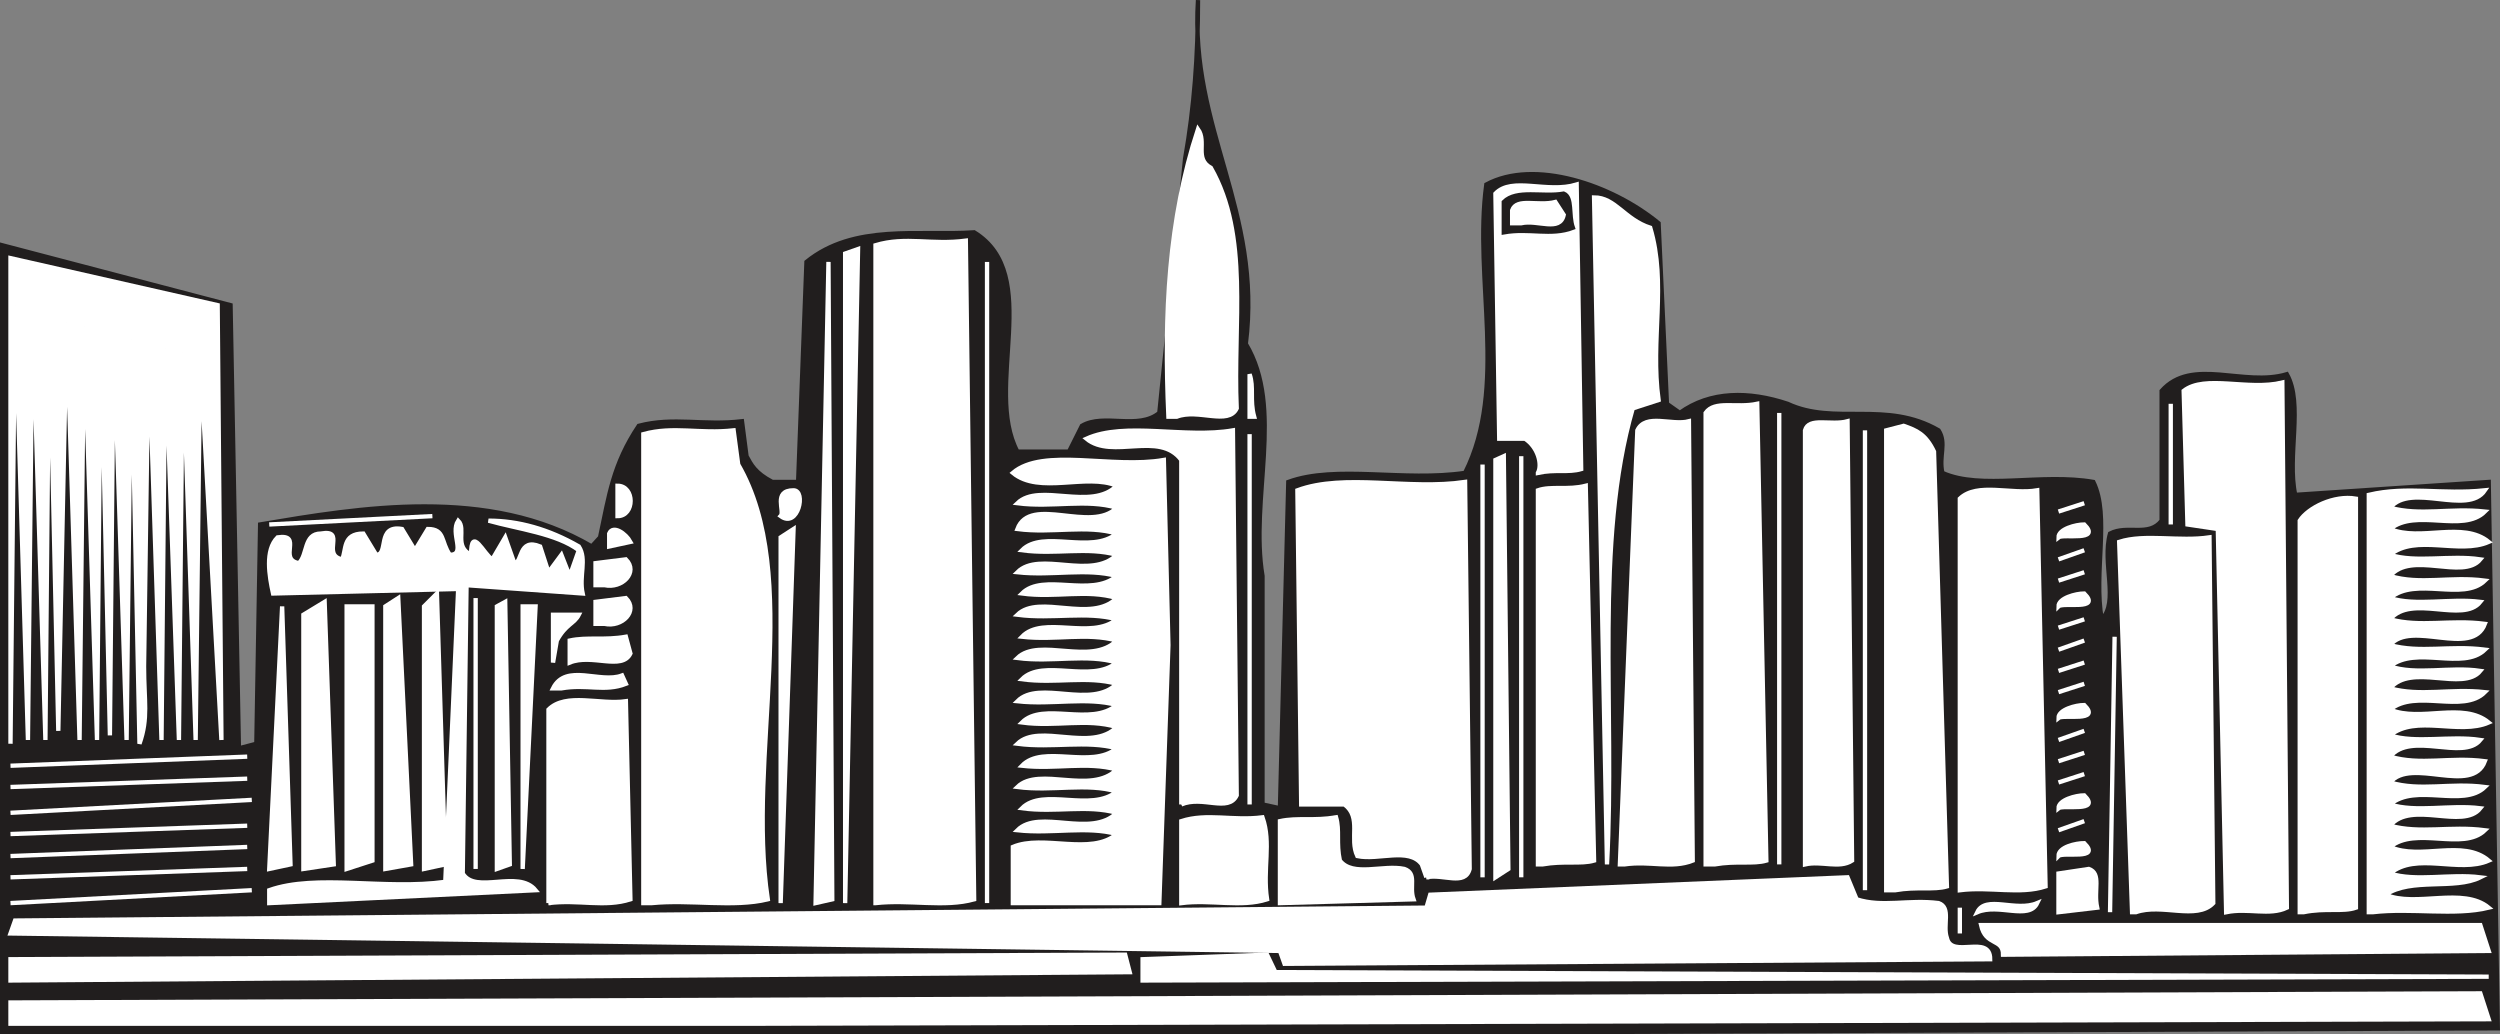 <svg width="439.298" height="181.738" viewBox="0 0 329.473 136.303" xmlns="http://www.w3.org/2000/svg"><rect x="0" y="0" width="329.473" height="136.303" fill="#808080" stroke="none"/><path style="fill:#211e1e;fill-opacity:1;fill-rule:evenodd;stroke:none" d="M5.102 838V734.3l30.097 7.9 1.102 58.402 2.3-.602.5-28.898C52.2 768.898 69.2 766 82.802 774l1.097-1.2c1.204-5.6 1.704-9.6 5.102-14.698 4.602-1.204 8.5 0 13.602-.602l.597 4.602c.602 1.097 1.102 2.199 3.403 3.398H110l1.102-29c6.296-5.102 14.796-3.398 22.097-3.898 9.102 5.597 1.2 20.398 5.7 28.898h6.8l1.7-3.398c2.902-1.704 7.402.597 10.203-1.704l3.398-33.5c1.2-6.796 1.7-13.597 1.7-20.898-1.098 17 8.5 27.7 6.3 45.3 5.102 8.5.5 20.4 2.2 30.598V808l2.3.5 1.102-43c6.296-2.3 15.296 0 23.296-1.2 5.704-11.3 1.102-25.5 2.801-38 6.301-3.402 16.5 0 22.7 5.098L224.5 755.2l1.7 1.2c4-2.899 9.1-2.899 14.198-1.2 6.204 2.903 13-.5 19.903 3.5 1.097 1.7 0 3.403.5 5.602 5.097 2.3 13.097 0 19.898 1.199 2.2 4.5 0 11.898 1.102 18.102 2.3-2.301 0-7.403 1.097-11.301 2.301-1.2 5.102.5 6.801-1.7V753.5c4-4.5 10.801-.5 16.5-2.2 2.2 3.9 0 10.802 1.102 15.9l25.5-1.7 1.199 72-124.2.5" transform="translate(-4.817 -701.982)"/><path style="fill:none;stroke:#211e1e;stroke-width:5.7;stroke-linecap:square;stroke-linejoin:miter;stroke-miterlimit:4;stroke-opacity:1" d="M51.016 40v1036.992l300.976-78.984 11.016-584.024L386.016 420l5 288.984C521.992 731.016 691.992 760 828.008 680l10.976 11.992c12.032 56.016 17.032 96.016 51.016 146.992 46.016 12.032 85 0 136.016 6.016l5.976-46.016c6.016-10.976 11.016-21.992 34.024-33.984H1100l11.016 290c62.968 51.016 147.968 33.984 220.976 38.984 91.016-55.976 11.992-203.984 56.992-288.984h68.008l16.992 33.984c29.024 17.032 74.024-5.976 102.032 17.032l33.984 335c11.992 67.968 16.992 135.976 16.992 208.984-10.976-170 85-276.992 63.008-453.008 51.016-85 5-203.984 21.992-305.976V340l23.008-5 11.016 430c62.968 23.008 152.968 0 232.968 11.992 57.032 113.008 11.016 255 28.008 380 63.008 34.024 165 0 226.992-50.976L2245 868.008l16.992-11.992c40 28.984 91.016 28.984 141.992 11.992 62.032-29.024 130 5 199.024-35 10.976-16.992 0-34.024 5-56.016 50.976-23.008 130.976 0 198.984-11.992 21.992-45 0-118.984 11.016-181.016 23.008 23.008 0 74.024 10.976 113.008 23.008 11.992 51.016-5 68.008 16.992V885c40 45 108.008 5 165 21.992 21.992-38.984 0-108.008 11.016-158.984l255 16.992L3340 45l-1241.992-5Zm0 0" transform="matrix(.1 0 0 -.1 -4.817 140.018)"/><path style="fill:#fff;fill-opacity:1;fill-rule:evenodd;stroke:none" d="M6.2 836.898v-2.796l325.5-1.204 1.1 3.403-230.198.597" transform="translate(-4.817 -701.982)"/><path style="fill:none;stroke:#fff;stroke-width:5.7;stroke-linecap:square;stroke-linejoin:miter;stroke-miterlimit:4;stroke-opacity:1" d="M61.992 51.016v27.968l3255 12.032 11.016-34.024-2301.992-5.976Zm0 0" transform="matrix(.1 0 0 -.1 -4.817 140.018)"/><path style="fill:#fff;fill-opacity:1;fill-rule:evenodd;stroke:#fff;stroke-width:5.7;stroke-linecap:square;stroke-linejoin:miter;stroke-miterlimit:4;stroke-opacity:1" d="M61.992 108.008v28.008l1469.024 5.976 5.976-23.008zm0 0" transform="matrix(.1 0 0 -.1 -4.817 140.018)"/><path style="fill:#fff;fill-opacity:1;fill-rule:evenodd;stroke:none" d="M155.398 831.2v-2.802l16.403-.597 1.097 2.3 159.903.598" transform="translate(-4.817 -701.982)"/><path style="fill:none;stroke:#fff;stroke-width:5.7;stroke-linecap:square;stroke-linejoin:miter;stroke-miterlimit:4;stroke-opacity:1" d="M1553.984 108.008v28.008l164.024 5.976 10.976-23.008 1599.024-5.976zm0 0" transform="matrix(.1 0 0 -.1 -4.817 140.018)"/><path style="fill:#fff;fill-opacity:1;fill-rule:evenodd;stroke:none" d="m174.102 829-.602-1.7L6.2 825l.6-1.7 186-1.698.5-1.704 55-2.296 1.2 2.898c3.398 1.102 6.8 0 10.8.5 1.7.602.5 2.898 1.098 4.602.602 2.796 5.704-.602 5.704 2.796" transform="translate(-4.817 -701.982)"/><path style="fill:none;stroke:#fff;stroke-width:5.7;stroke-linecap:square;stroke-linejoin:miter;stroke-miterlimit:4;stroke-opacity:1" d="M1741.016 130 1735 146.992 61.992 170l6.016 16.992 1860 16.992 5 17.032 550 22.968L2495 215c33.984-11.016 68.008 0 108.008-5 16.992-6.016 5-28.984 10.976-46.016 6.016-27.968 57.032 6.016 57.032-27.968zm0 0" transform="matrix(.1 0 0 -.1 -4.817 140.018)"/><path style="fill:#fff;fill-opacity:1;fill-rule:evenodd;stroke:none" d="M268.8 827.8c0-2.198-2.3-1.1-2.902-3.902H331.7l1.102 3.403" transform="translate(-4.817 -701.982)"/><path style="fill:none;stroke:#fff;stroke-width:5.7;stroke-linecap:square;stroke-linejoin:miter;stroke-miterlimit:4;stroke-opacity:1" d="M2688.008 141.992c0 21.992-23.008 11.016-29.024 39.024h658.008l11.016-34.024zM2631.016 170v33.984zm0 0" transform="matrix(.1 0 0 -.1 -4.817 140.018)"/><path style="fill:#fff;fill-opacity:1;fill-rule:evenodd;stroke:none" d="M265.398 822.2c1.102-2.302 5.102 0 7.903-1.2-1.102 2.3-5.102 0-7.903 1.2" transform="translate(-4.817 -701.982)"/><path style="fill:none;stroke:#fff;stroke-width:5.7;stroke-linecap:square;stroke-linejoin:miter;stroke-miterlimit:4;stroke-opacity:1" d="M2653.984 198.008c11.016 23.008 51.016 0 79.024 11.992-11.016-23.008-51.016 0-79.024-11.992zm0 0" transform="matrix(.1 0 0 -.1 -4.817 140.018)"/><path style="fill:#fff;fill-opacity:1;fill-rule:evenodd;stroke:none" d="M276.102 822.2v-5.098l4-.602c1.699.602.597 2.8 1.097 5.102" transform="translate(-4.817 -701.982)"/><path style="fill:none;stroke:#fff;stroke-width:5.7;stroke-linecap:square;stroke-linejoin:miter;stroke-miterlimit:4;stroke-opacity:1" d="M2761.016 198.008v50.976l40 6.016c16.992-6.016 5.976-28.008 10.976-51.016zm0 0" transform="matrix(.1 0 0 -.1 -4.817 140.018)"/><path style="fill:#fff;fill-opacity:1;fill-rule:evenodd;stroke:none" d="m282.898 822.2.602-36.302" transform="translate(-4.817 -701.982)"/><path style="fill:none;stroke:#fff;stroke-width:5.7;stroke-linecap:square;stroke-linejoin:miter;stroke-miterlimit:4;stroke-opacity:1" d="M2828.984 198.008 2835 561.016Zm0 0" transform="matrix(.1 0 0 -.1 -4.817 140.018)"/><path style="fill:#fff;fill-opacity:1;fill-rule:evenodd;stroke:none" d="m285.8 822.2-1.698-48.802c3.398-1.097 7.898 0 11.898-.597l.5 48.199c-2.2 2.3-6.8 0-10.2 1.2" transform="translate(-4.817 -701.982)"/><path style="fill:none;stroke:#fff;stroke-width:5.7;stroke-linecap:square;stroke-linejoin:miter;stroke-miterlimit:4;stroke-opacity:1" d="m2858.008 198.008-16.992 488.008c33.984 10.976 78.984 0 118.984 5.976L2965 210c-21.992-23.008-68.008 0-101.992-11.992zm0 0" transform="matrix(.1 0 0 -.1 -4.817 140.018)"/><path style="fill:#fff;fill-opacity:1;fill-rule:evenodd;stroke:none" d="m298.2 822.2-1.098-50.5-4-.598-.5-17.602c2.796-2.2 8.5 0 13-1.102l.597 69.204c-2.3 1.097-5.097 0-8 .597" transform="translate(-4.817 -701.982)"/><path style="fill:none;stroke:#fff;stroke-width:5.7;stroke-linecap:square;stroke-linejoin:miter;stroke-miterlimit:4;stroke-opacity:1" d="m2981.992 198.008-10.976 505-40 5.976-5 176.016c27.968 21.992 85 0 130 11.016l5.976-692.032c-23.008-10.976-50.976 0-80-5.976zm0 0" transform="matrix(.1 0 0 -.1 -4.817 140.018)"/><path style="fill:#fff;fill-opacity:1;fill-rule:evenodd;stroke:none" d="M307.898 822.2v-51.598c1.102-1.704 4.5-3.403 7.403-2.903v53.903c-1.7.597-4 0-6.903.597" transform="translate(-4.817 -701.982)"/><path style="fill:none;stroke:#fff;stroke-width:5.7;stroke-linecap:square;stroke-linejoin:miter;stroke-miterlimit:4;stroke-opacity:1" d="M3078.984 198.008v515.976c11.016 17.032 45 34.024 74.024 29.024V203.984c-16.992-5.976-40 0-69.024-5.976zm0 0" transform="matrix(.1 0 0 -.1 -4.817 140.018)"/><path style="fill:#fff;fill-opacity:1;fill-rule:evenodd;stroke:none" d="M317 822.2v-55c5.102-1.2 9.602 0 15.3-.598-2.3 3.398-9.698-1.102-12.5 2.296 4 1.102 7.9 0 12.5.5-2.902 2.903-9.1-.5-12.5 2.301 4 1.7 9.598-1.097 13 1.7-3.902 1.703-9.6-1.098-13 1.703 3.4 1.097 7.9 0 11.9.597-2.302 2.801-9.098-1.199-11.9 2.2 4 1.203 7.9 0 12.5.601-2.902 2.8-9.1-.602-12.5 2.3 3.4 1.098 7.9 0 11.9.5-2.302 2.9-9.098-1.1-11.9 2.302 4 1.097 7.9 0 12.5.597-1.698 4.5-9.698-.597-12.5 2.801 4 1.102 7.9 0 12.5.602-2.902 2.796-9.1-.602-12.5 2.199 3.4 1.199 7.9 0 11.9.597-2.302 2.801-9.098-1.097-11.9 2.301 4 1.102 7.9 0 12.5.5-2.902 2.903-9.1-.5-12.5 2.301 4 1.7 9.598-1.102 13 1.7-3.902 1.698-9.6-1.098-13 1.698 3.4 1.102 7.9 0 11.9.602-2.302 2.8-9.098-1.2-11.9 2.2 4 1.198 7.9 0 12.5.6-1.698 4.5-9.698-.6-12.5 2.802 4 1.199 7.9 0 12.5.597-2.902 2.801-9.1-.597-12.5 2.301 3.4 1.102 7.9 0 11.9.5-2.302 2.898-9.098-1.102-11.9 2.3 4 1.098 7.9 0 12.5.598-2.902 2.801-9.1-.597-12.5 2.204 4 1.796 9.598-1.102 13 1.796-3.902 1.704-9.6-1.199-13 1.704 3.4 1.097 7.9 0 11.9.5-3.4 1.699-9.098 0-12.5 2.296 4 1.704 10.198-1.097 13.6 1.704-4.5 1.097-10.198 0-15.3.597" transform="translate(-4.817 -701.982)"/><path style="fill:none;stroke:#fff;stroke-width:5.7;stroke-linecap:square;stroke-linejoin:miter;stroke-miterlimit:4;stroke-opacity:1" d="M3170 198.008v550c51.016 11.992 96.016 0 153.008 5.976-23.008-33.984-96.992 11.016-125-22.968 40-11.016 78.984 0 125-5-29.024-29.024-91.016 5-125-23.008 40-16.992 95.976 10.976 130-16.992-39.024-17.032-96.016 10.976-130-17.032 33.984-10.976 78.984 0 118.984-5.976-23.008-28.008-90.976 11.992-118.984-21.992 40-12.032 78.984 0 125-6.016-29.024-28.008-91.016 6.016-125-23.008 33.984-10.976 78.984 0 118.984-5-23.008-28.984-90.976 11.016-118.984-23.008 40-10.976 78.984 0 125-5.976-16.992-45-96.992 5.976-125-28.008 40-11.016 78.984 0 125-6.016-29.024-27.968-91.016 6.016-125-21.992 33.984-11.992 78.984 0 118.984-5.976-23.008-28.008-90.976 10.976-118.984-23.008 40-11.016 78.984 0 125-5-29.024-29.024-91.016 5-125-23.008 40-16.992 95.976 11.016 130-16.992-39.024-16.992-96.016 10.976-130-16.992 33.984-11.016 78.984 0 118.984-6.016-23.008-28.008-90.976 11.992-118.984-21.992 40-11.992 78.984 0 125-6.016-16.992-45-96.992 6.016-125-28.008 40-11.992 78.984 0 125-5.976-29.024-28.008-91.016 5.976-125-23.008 33.984-11.016 78.984 0 118.984-5-23.008-28.984-90.976 11.016-118.984-23.008 40-10.976 78.984 0 125-5.976-29.024-28.008-91.016 5.976-125-22.032 40-17.968 95.976 11.016 130-17.968-39.024-17.032-96.016 11.992-130-17.032 33.984-10.976 78.984 0 118.984-5-33.984-16.992-90.976 0-125-22.968 40-17.032 101.992 10.976 136.016-17.032-45-10.976-101.992 0-153.008-5.976zm0 0" transform="matrix(.1 0 0 -.1 -4.817 140.018)"/><path style="fill:#fff;fill-opacity:1;fill-rule:evenodd;stroke:none" d="m6.2 821 31.8-1.7" transform="translate(-4.817 -701.982)"/><path style="fill:none;stroke:#fff;stroke-width:5.7;stroke-linecap:square;stroke-linejoin:miter;stroke-miterlimit:4;stroke-opacity:1" d="M61.992 210 380 226.992Zm0 0" transform="matrix(.1 0 0 -.1 -4.817 140.018)"/><path style="fill:#fff;fill-opacity:1;fill-rule:evenodd;stroke:none" d="M40.3 821v-1.7c6.2-2.198 15.302 0 23.2-1.1l1.7-38.598-24.4.597c-.5-2.3-1.1-5.699.598-7.398 3.403-.5 0 2.898 2.801 3.398 1.2-1.097.602-3.898 2.903-3.898 3.398-.602 0 2.8 2.796 3.398.602-1.199 0-3.398 2.801-3.398l1.7 2.8c1.703 0 0-4 3.402-3.402L59.5 774.5l1.7-2.8c2.3 0 1.698 1.698 2.902 3.402 2.199 0 0-2.801 1.097-4.5 1.102 1.097-.597 3.398 1.7 4.5 0-4 1.703 0 2.8.597l1.7-2.898 1.203 3.398c1.097 0 .5-3.398 3.398-2.199l1.102 3.398 1.699-2.296 1.097 2.796 1.204-3.398c-2.903-2.2-8-2.8-11.903-3.898 3.903 0 7.903 1.097 11.903 3.398 1.097 1.7 0 3.898.5 6.2L66.3 779.101l-.5 38c1.699 2.796 7.3-.602 9.597 2.199" transform="translate(-4.817 -701.982)"/><path style="fill:none;stroke:#fff;stroke-width:5.7;stroke-linecap:square;stroke-linejoin:miter;stroke-miterlimit:4;stroke-opacity:1" d="M403.008 210v16.992c61.992 21.992 153.008 0 231.992 11.016l16.992 385.976-243.984-5.976c-5 23.008-11.016 56.992 5.976 73.984 34.024 5 0-28.984 28.008-33.984 11.992 10.976 6.016 38.984 29.024 38.984 33.984 6.016 0-28.008 27.968-33.984 6.016 11.992 0 33.984 28.008 33.984l16.992-28.008c17.032 0 0 40 34.024 34.024L595 675l16.992 28.008c23.008 0 16.992-16.992 29.024-34.024 21.992 0 0 28.008 10.976 45 11.016-10.976-5.976-33.984 16.992-45 0 40 17.032 0 28.008-5.976l16.992 28.984 12.032-33.984c10.976 0 5 33.984 33.984 21.992l11.016-33.984 16.992 22.968 10.976-27.968L811.016 675c-29.024 21.992-80 28.008-119.024 38.984 39.024 0 79.024-10.976 119.024-33.984 10.976-16.992 0-38.984 5-61.992l-153.008 10.976-5-380C675 221.016 731.016 255 753.984 226.992Zm0 0" transform="matrix(.1 0 0 -.1 -4.817 140.018)"/><path style="fill:#fff;fill-opacity:1;fill-rule:evenodd;stroke:none" d="M77.102 821v-25.5c2.296-2.3 6.796-.602 10.199-1.102l.597 26.102c-3.398 1.102-6.796 0-10.796.5" transform="translate(-4.817 -701.982)"/><path style="fill:none;stroke:#fff;stroke-width:5.7;stroke-linecap:square;stroke-linejoin:miter;stroke-miterlimit:4;stroke-opacity:1" d="M771.016 210v255c22.968 23.008 67.968 6.016 101.992 11.016L878.984 215c-33.984-11.016-67.968 0-107.968-5Zm0 0" transform="matrix(.1 0 0 -.1 -4.817 140.018)"/><path style="fill:#fff;fill-opacity:1;fill-rule:evenodd;stroke:none" d="M89.602 821v-61.8c4-1.098 7.398 0 11.898-.5l.602 4.5c8.5 14.698 1.097 38.5 3.898 57.3-4.5 1.102-10.2 0-15.3.5" transform="translate(-4.817 -701.982)"/><path style="fill:none;stroke:#fff;stroke-width:5.7;stroke-linecap:square;stroke-linejoin:miter;stroke-miterlimit:4;stroke-opacity:1" d="M896.016 210v618.008c40 10.976 73.984 0 118.984 5l6.016-45c85-146.992 10.976-385 38.984-573.008-45-11.016-101.992 0-153.008-5zm0 0" transform="matrix(.1 0 0 -.1 -4.817 140.018)"/><path style="fill:#fff;fill-opacity:1;fill-rule:evenodd;stroke:none" d="M107.7 821v-48.2l1.698-1.1" transform="translate(-4.817 -701.982)"/><path style="fill:none;stroke:#fff;stroke-width:5.7;stroke-linecap:square;stroke-linejoin:miter;stroke-miterlimit:4;stroke-opacity:1" d="M1076.992 210v481.992l16.992 11.016zm0 0" transform="matrix(.1 0 0 -.1 -4.817 140.018)"/><path style="fill:#fff;fill-opacity:1;fill-rule:evenodd;stroke:none" d="m112.3 821 1.7-84.5.5 84" transform="translate(-4.817 -701.982)"/><path style="fill:none;stroke:#fff;stroke-width:5.7;stroke-linecap:square;stroke-linejoin:miter;stroke-miterlimit:4;stroke-opacity:1" d="M1123.008 210 1140 1055l5-840zm0 0" transform="matrix(.1 0 0 -.1 -4.817 140.018)"/><path style="fill:#fff;fill-opacity:1;fill-rule:evenodd;stroke:none" d="M116.2 821v-85.602l1.698-.597" transform="translate(-4.817 -701.982)"/><path style="fill:none;stroke:#fff;stroke-width:5.7;stroke-linecap:square;stroke-linejoin:miter;stroke-miterlimit:4;stroke-opacity:1" d="M1161.992 210v856.016l16.992 5.976zm0 0" transform="matrix(.1 0 0 -.1 -4.817 140.018)"/><path style="fill:#fff;fill-opacity:1;fill-rule:evenodd;stroke:none" d="M120.2 821v-86.7c4-1.198 7.402 0 11.902-.6l1.097 86.8c-3.898 1.102-8.5 0-13 .5" transform="translate(-4.817 -701.982)"/><path style="fill:none;stroke:#fff;stroke-width:5.7;stroke-linecap:square;stroke-linejoin:miter;stroke-miterlimit:4;stroke-opacity:1" d="M1201.992 210v866.992c40 11.992 74.024 0 119.024 6.016L1331.992 215c-38.984-11.016-85 0-130-5zm146.992 0v845zm0 0" transform="matrix(.1 0 0 -.1 -4.817 140.018)"/><path style="fill:#fff;fill-opacity:1;fill-rule:evenodd;stroke:none" d="M138.3 821v-7.398c4-1.704 10.302 1.199 13.7-1.704-4-1.097-8.5 0-13.102-.5 2.903-2.898 9.704 1.102 13.102-2.296-4-1.102-8 0-12.5-.602 2.8-2.8 9.102.602 12.5-2.2-4-1.198-8.5 0-13.102-.6 2.903-2.802 9.704 1.1 13.102-2.302-4-1.097-8 0-12.5-.5 2.8-2.898 9.102.5 12.5-2.296-4-1.102-8.5 0-13.102-.602 2.903-2.8 9.704 1.2 13.102-2.2-4-1.198-8 0-12.5-.6 2.8-2.802 9.102.6 12.5-2.302-4-1.097-8.5 0-13.102-.5 2.903-2.898 9.704 1.102 13.102-2.296-4-1.102-8 0-12.5-.602 2.8-2.8 9.102.602 12.5-2.2-4-1.198-8.5 0-13.102-.6 2.903-2.802 9.704 1.1 13.102-2.302-4-1.097-8 0-12.5-.5 2.8-2.898 9.102.5 12.5-2.296-4-1.102-8.5 0-13.102-.602 2.903-2.8 9.704 1.2 13.102-2.2-4-1.198-8 0-12.5-.6 2.8-2.802 9.102.6 12.5-2.302-4-1.097-8.5 0-13.102-.5 2.903-2.898 9.704 1.102 13.102-2.296-4-1.102-8 0-12.5-.602 2.8-2.8 9.102.602 12.5-2.2-4-1.198-8.5 0-13.102-.6 1.704-4.5 9.704.6 13.102-2.802-4-1.199-8.5 0-13.102-.597 2.903-2.801 9.704 1.097 13.102-2.301-4-1.7-10.2 1.2-13.7-1.7 4-3.402 13.098-.5 19.9-1.698l.6 24.398-1.198 34" transform="translate(-4.817 -701.982)"/><path style="fill:none;stroke:#fff;stroke-width:5.7;stroke-linecap:square;stroke-linejoin:miter;stroke-miterlimit:4;stroke-opacity:1" d="M1383.008 210v73.984c40 17.032 103.008-11.992 136.992 17.032-40 10.976-85 0-131.016 5C1418.008 335 1486.016 295 1520 328.984c-40 11.016-80 0-125 6.016 28.008 28.008 91.016-6.016 125 21.992-40 11.992-85 0-131.016 6.016 29.024 28.008 97.032-11.016 131.016 23.008-40 10.976-80 0-125 5 28.008 28.984 91.016-5 125 22.968-40 11.016-85 0-131.016 6.016 29.024 28.008 97.032-11.992 131.016 21.992-40 11.992-80 0-125 6.016 28.008 28.008 91.016-6.016 125 23.008-40 10.976-85 0-131.016 5C1418.008 505 1486.016 465 1520 498.984c-40 11.016-80 0-125 6.016 28.008 28.008 91.016-6.016 125 21.992-40 11.992-85 0-131.016 6.016 29.024 28.008 97.032-11.016 131.016 23.008-40 10.976-80 0-125 5 28.008 28.984 91.016-5 125 22.968-40 11.016-85 0-131.016 6.016 29.024 28.008 97.032-11.992 131.016 21.992-40 11.992-80 0-125 6.016 28.008 28.008 91.016-6.016 125 23.008-40 10.976-85 0-131.016 5C1418.008 675 1486.016 635 1520 668.984c-40 11.016-80 0-125 6.016 28.008 28.008 91.016-6.016 125 21.992-40 11.992-85 0-131.016 6.016 17.032 45 97.032-6.016 131.016 28.008-40 11.992-85 0-131.016 5.976C1418.008 765 1486.016 726.016 1520 760c-40 16.992-101.992-11.992-136.992 16.992 40 34.024 130.976 5 198.984 16.992L1588.008 550l-11.992-340Zm0 0" transform="matrix(.1 0 0 -.1 -4.817 140.018)"/><path style="fill:#fff;fill-opacity:1;fill-rule:evenodd;stroke:none" d="M160.5 821v-10.8c3.398-1.098 6.8 0 10.7-.5 1.198 3.402 0 6.8.6 10.8-3.402 1.102-7.402 0-11.3.5" transform="translate(-4.817 -701.982)"/><path style="fill:none;stroke:#fff;stroke-width:5.7;stroke-linecap:square;stroke-linejoin:miter;stroke-miterlimit:4;stroke-opacity:1" d="M1605 210v108.008c33.984 10.976 68.008 0 106.992 5 11.992-34.024 0-68.008 6.016-108.008-34.024-11.016-74.024 0-113.008-5zm0 0" transform="matrix(.1 0 0 -.1 -4.817 140.018)"/><path style="fill:#fff;fill-opacity:1;fill-rule:evenodd;stroke:none" d="M173.5 821v-10.8c2.3-.5 4.5 0 7.398-.5.5 1.698 0 3.402.5 5.698 1.704 2.204 5.704.5 8.5 1.102 1.704.602.602 2.3 1.204 4" transform="translate(-4.817 -701.982)"/><path style="fill:none;stroke:#fff;stroke-width:5.7;stroke-linecap:square;stroke-linejoin:miter;stroke-miterlimit:4;stroke-opacity:1" d="M1735 210v108.008c23.008 5 45 0 73.984 5 5-16.992 0-34.024 5-56.992 17.032-22.032 57.032-5 85-11.016 17.032-6.016 6.016-23.008 12.032-40zm771.016 16.992v606.016zm0 0" transform="matrix(.1 0 0 -.1 -4.817 140.018)"/><path style="fill:#fff;fill-opacity:1;fill-rule:evenodd;stroke:none" d="M253.398 819.3v-60.6l2.301-.598c1.7.597 2.903 1.097 4 3.398l1.7 57.3c-1.7.5-4 0-6.797.5" transform="translate(-4.817 -701.982)"/><path style="fill:none;stroke:#fff;stroke-width:5.7;stroke-linecap:square;stroke-linejoin:miter;stroke-miterlimit:4;stroke-opacity:1" d="M2533.984 226.992v606.016l23.008 5.976c16.992-5.976 29.024-10.976 40-33.984l16.992-573.008c-16.992-5-40 0-67.968-5zm0 0" transform="matrix(.1 0 0 -.1 -4.817 140.018)"/><path style="fill:#fff;fill-opacity:1;fill-rule:evenodd;stroke:none" d="M263.102 819.3v-51.6c2.296-2.2 6.796-.5 10.199-1.098l1.097 52.199c-3.398 1.097-7.296 0-11.296.5" transform="translate(-4.817 -701.982)"/><path style="fill:none;stroke:#fff;stroke-width:5.7;stroke-linecap:square;stroke-linejoin:miter;stroke-miterlimit:4;stroke-opacity:1" d="M2631.016 226.992v516.016c22.968 21.992 67.968 5 101.992 10.976l10.976-521.992c-33.984-10.976-72.968 0-112.968-5zm0 0" transform="matrix(.1 0 0 -.1 -4.817 140.018)"/><path style="fill:#fff;fill-opacity:1;fill-rule:evenodd;stroke:none" d="m6.2 817.602 31.198-1.102" transform="translate(-4.817 -701.982)"/><path style="fill:none;stroke:#fff;stroke-width:5.7;stroke-linecap:square;stroke-linejoin:miter;stroke-miterlimit:4;stroke-opacity:1" d="M61.992 243.984 373.984 255Zm0 0" transform="matrix(.1 0 0 -.1 -4.817 140.018)"/><path style="fill:#fff;fill-opacity:1;fill-rule:evenodd;stroke:none" d="m192.8 817.602-.6-1.704c-1.7-2.296-5.7-.5-8.5-1.097-1.098-2.301.6-5.102-1.7-6.801h-5.7l-.5-41.398c6.2-2.301 14.7 0 22.098-1.102l.602 51c-.602 2.3-3.5.602-5.7 1.102" transform="translate(-4.817 -701.982)"/><path style="fill:none;stroke:#fff;stroke-width:5.7;stroke-linecap:square;stroke-linejoin:miter;stroke-miterlimit:4;stroke-opacity:1" d="m1928.008 243.984-6.016 17.032c-16.992 22.968-56.992 5-85 10.976C1826.016 295 1843.008 323.008 1820 340h-56.992l-5 413.984c61.992 23.008 146.992 0 220.976 11.016L1985 255c-6.016-23.008-35-6.016-56.992-11.016zm73.984 0v544.024zm0 0" transform="matrix(.1 0 0 -.1 -4.817 140.018)"/><path style="fill:#fff;fill-opacity:1;fill-rule:evenodd;stroke:#fff;stroke-width:5.7;stroke-linecap:square;stroke-linejoin:miter;stroke-miterlimit:4;stroke-opacity:1" d="M2018.984 243.984v550l11.016 5L2036.016 255Zm0 0" transform="matrix(.1 0 0 -.1 -4.817 140.018)"/><path style="fill:none;stroke:#fff;stroke-width:5.7;stroke-linecap:square;stroke-linejoin:miter;stroke-miterlimit:4;stroke-opacity:1" d="M2053.008 243.984v555zm0 0" transform="matrix(.1 0 0 -.1 -4.817 140.018)"/><path style="fill:#fff;fill-opacity:1;fill-rule:evenodd;stroke:none" d="m40.3 816.5 1.7-34.602 1.102 34" transform="translate(-4.817 -701.982)"/><path style="fill:none;stroke:#fff;stroke-width:5.7;stroke-linecap:square;stroke-linejoin:miter;stroke-miterlimit:4;stroke-opacity:1" d="M403.008 255 420 601.016l11.016-340zm0 0" transform="matrix(.1 0 0 -.1 -4.817 140.018)"/><path style="fill:#fff;fill-opacity:1;fill-rule:evenodd;stroke:#fff;stroke-width:5.7;stroke-linecap:square;stroke-linejoin:miter;stroke-miterlimit:4;stroke-opacity:1" d="M448.008 255v335l28.008 16.992 11.992-345.976zM505 255v346.016h33.984v-335zm51.016 0v346.016l16.992 10.976L590 261.016Zm50.976 0v346.016l16.992 16.992L635 261.016Zm0 0" transform="matrix(.1 0 0 -.1 -4.817 140.018)"/><path style="fill:none;stroke:#fff;stroke-width:5.7;stroke-linecap:square;stroke-linejoin:miter;stroke-miterlimit:4;stroke-opacity:1" d="M675 255v356.992zm0 0" transform="matrix(.1 0 0 -.1 -4.817 140.018)"/><path style="fill:#fff;fill-opacity:1;fill-rule:evenodd;stroke:#fff;stroke-width:5.7;stroke-linecap:square;stroke-linejoin:miter;stroke-miterlimit:4;stroke-opacity:1" d="M703.008 255v346.016l10.976 5.976L720 261.016Zm0 0" transform="matrix(.1 0 0 -.1 -4.817 140.018)"/><path style="fill:#fff;fill-opacity:1;fill-rule:evenodd;stroke:none" d="M73.7 816.5v-34.602h1.698" transform="translate(-4.817 -701.982)"/><path style="fill:none;stroke:#fff;stroke-width:5.7;stroke-linecap:square;stroke-linejoin:miter;stroke-miterlimit:4;stroke-opacity:1" d="M736.992 255v346.016h16.992zm0 0" transform="matrix(.1 0 0 -.1 -4.817 140.018)"/><path style="fill:#fff;fill-opacity:1;fill-rule:evenodd;stroke:none" d="M207.5 815.898v-49.296c1.7-.602 4 0 6.3-.602l1.098 49.398c-1.699.5-4 0-6.796.5" transform="translate(-4.817 -701.982)"/><path style="fill:none;stroke:#fff;stroke-width:5.7;stroke-linecap:square;stroke-linejoin:miter;stroke-miterlimit:4;stroke-opacity:1" d="M2075 261.016v492.968c16.992 6.016 40 0 63.008 6.016l10.976-493.984c-16.992-5-40 0-67.968-5zm0 0" transform="matrix(.1 0 0 -.1 -4.817 140.018)"/><path style="fill:#fff;fill-opacity:1;fill-rule:evenodd;stroke:none" d="M216.602 815.898 214.898 728c2.801 0 4 2.898 7.403 4 2.199 7.398 0 14.7 1.097 22.7L220 755.8c-5.102 17.598-2.3 39.7-3.398 60.098" transform="translate(-4.817 -701.982)"/><path style="fill:none;stroke:#fff;stroke-width:5.7;stroke-linecap:square;stroke-linejoin:miter;stroke-miterlimit:4;stroke-opacity:1" d="M2166.016 261.016 2148.984 1140c28.008 0 40-28.984 74.024-40 21.992-73.984 0-146.992 10.976-226.992L2200 861.992c-51.016-175.976-23.008-396.992-33.984-600.976Zm0 0" transform="matrix(.1 0 0 -.1 -4.817 140.018)"/><path style="fill:#fff;fill-opacity:1;fill-rule:evenodd;stroke:none" d="m218.3 815.898 2.302-57.199c1.097-2.3 4.5-.597 6.796-1.199l.5 57.898c-2.796 1.102-5.597 0-9 .5" transform="translate(-4.817 -701.982)"/><path style="fill:none;stroke:#fff;stroke-width:5.7;stroke-linecap:square;stroke-linejoin:miter;stroke-miterlimit:4;stroke-opacity:1" d="m2183.008 261.016 23.008 571.992c10.976 23.008 45 5.976 67.968 11.992l5-578.984c-27.968-11.016-55.976 0-90-5zm0 0" transform="matrix(.1 0 0 -.1 -4.817 140.018)"/><path style="fill:#fff;fill-opacity:1;fill-rule:evenodd;stroke:none" d="M229.602 815.898v-59.5c1.199-1.699 4-.597 6.796-1.199l1.204 60.2c-1.704.5-4 0-6.801.5" transform="translate(-4.817 -701.982)"/><path style="fill:none;stroke:#fff;stroke-width:5.7;stroke-linecap:square;stroke-linejoin:miter;stroke-miterlimit:4;stroke-opacity:1" d="M2296.016 261.016v595c11.992 16.992 40 5.976 67.968 11.992l12.032-601.992c-17.032-5-40 0-68.008-5zm96.992 0v595zm0 0" transform="matrix(.1 0 0 -.1 -4.817 140.018)"/><path style="fill:#fff;fill-opacity:1;fill-rule:evenodd;stroke:none" d="M242.7 815.898V758.7c.5-1.8 3.402-.597 5.6-1.199l.598 57.898c-1.699 1.102-4 0-6.199.5" transform="translate(-4.817 -701.982)"/><path style="fill:none;stroke:#fff;stroke-width:5.7;stroke-linecap:square;stroke-linejoin:miter;stroke-miterlimit:4;stroke-opacity:1" d="M2426.992 261.016v571.992c5 18.008 34.024 5.976 56.016 11.992l5.976-578.984c-16.992-11.016-40 0-61.992-5zm0 0" transform="matrix(.1 0 0 -.1 -4.817 140.018)"/><path style="fill:#fff;fill-opacity:1;fill-rule:evenodd;stroke:none" d="m6.2 814.8 31.198-1.198" transform="translate(-4.817 -701.982)"/><path style="fill:none;stroke:#fff;stroke-width:5.7;stroke-linecap:square;stroke-linejoin:miter;stroke-miterlimit:4;stroke-opacity:1" d="m61.992 271.992 311.992 11.992zm0 0" transform="matrix(.1 0 0 -.1 -4.817 140.018)"/><path style="fill:#fff;fill-opacity:1;fill-rule:evenodd;stroke:none" d="M276.102 814.8c0-1.198 2.296-1.698 3.398-1.698 2.3 2.296-2.8 1.097-3.398 1.699" transform="translate(-4.817 -701.982)"/><path style="fill:none;stroke:#fff;stroke-width:5.7;stroke-linecap:square;stroke-linejoin:miter;stroke-miterlimit:4;stroke-opacity:1" d="M2761.016 271.992c0 11.992 22.968 16.992 33.984 16.992 23.008-22.968-28.008-10.976-33.984-16.992zm0 0" transform="matrix(.1 0 0 -.1 -4.817 140.018)"/><path style="fill:#fff;fill-opacity:1;fill-rule:evenodd;stroke:none" d="m6.2 811.898 31.198-1.097" transform="translate(-4.817 -701.982)"/><path style="fill:none;stroke:#fff;stroke-width:5.7;stroke-linecap:square;stroke-linejoin:miter;stroke-miterlimit:4;stroke-opacity:1" d="m61.992 301.016 311.992 10.976zm0 0" transform="matrix(.1 0 0 -.1 -4.817 140.018)"/><path style="fill:#fff;fill-opacity:1;fill-rule:evenodd;stroke:none" d="m276.102 811.398 3.398-1.199" transform="translate(-4.817 -701.982)"/><path style="fill:none;stroke:#fff;stroke-width:5.7;stroke-linecap:square;stroke-linejoin:miter;stroke-miterlimit:4;stroke-opacity:1" d="M2761.016 306.016 2795 318.008Zm0 0" transform="matrix(.1 0 0 -.1 -4.817 140.018)"/><path style="fill:#fff;fill-opacity:1;fill-rule:evenodd;stroke:none" d="m6.2 809.102 31.8-1.704" transform="translate(-4.817 -701.982)"/><path style="fill:none;stroke:#fff;stroke-width:5.7;stroke-linecap:square;stroke-linejoin:miter;stroke-miterlimit:4;stroke-opacity:1" d="M61.992 328.984 380 346.016Zm0 0" transform="matrix(.1 0 0 -.1 -4.817 140.018)"/><path style="fill:#fff;fill-opacity:1;fill-rule:evenodd;stroke:none" d="M276.102 808.5c0-1.102 2.296-1.7 3.398-1.7 2.3 2.302-2.8 1.2-3.398 1.7" transform="translate(-4.817 -701.982)"/><path style="fill:none;stroke:#fff;stroke-width:5.7;stroke-linecap:square;stroke-linejoin:miter;stroke-miterlimit:4;stroke-opacity:1" d="M2761.016 335c0 11.016 22.968 16.992 33.984 16.992 23.008-23.008-28.008-11.992-33.984-16.992Zm0 0" transform="matrix(.1 0 0 -.1 -4.817 140.018)"/><path style="fill:#fff;fill-opacity:1;fill-rule:evenodd;stroke:none" d="M160.5 808v-45.398c-2.898-3.903-9.102 0-12.5-2.801 5.102-2.301 13 0 19.3-1.102l.5 48.102c-1.1 2.3-4.5 0-7.3 1.199" transform="translate(-4.817 -701.982)"/><path style="fill:none;stroke:#fff;stroke-width:5.7;stroke-linecap:square;stroke-linejoin:miter;stroke-miterlimit:4;stroke-opacity:1" d="M1605 340v453.984c-28.984 39.024-91.016 0-125 28.008 51.016 23.008 130 0 193.008 11.016l5-481.016c-11.016-23.008-45 0-73.008-11.992zm90 0v488.008zm0 0" transform="matrix(.1 0 0 -.1 -4.817 140.018)"/><path style="fill:#fff;fill-opacity:1;fill-rule:evenodd;stroke:none" d="m6.2 805.7 31.198-1.098" transform="translate(-4.817 -701.982)"/><path style="fill:none;stroke:#fff;stroke-width:5.7;stroke-linecap:square;stroke-linejoin:miter;stroke-miterlimit:4;stroke-opacity:1" d="m61.992 363.008 311.992 10.976zm0 0" transform="matrix(.1 0 0 -.1 -4.817 140.018)"/><path style="fill:#fff;fill-opacity:1;fill-rule:evenodd;stroke:none" d="M276.102 805.102 279.5 804" transform="translate(-4.817 -701.982)"/><path style="fill:none;stroke:#fff;stroke-width:5.7;stroke-linecap:square;stroke-linejoin:miter;stroke-miterlimit:4;stroke-opacity:1" d="M2761.016 368.984 2795 380Zm0 0" transform="matrix(.1 0 0 -.1 -4.817 140.018)"/><path style="fill:#fff;fill-opacity:1;fill-rule:evenodd;stroke:none" d="m6.2 802.898 31.198-1.199" transform="translate(-4.817 -701.982)"/><path style="fill:none;stroke:#fff;stroke-width:5.7;stroke-linecap:square;stroke-linejoin:miter;stroke-miterlimit:4;stroke-opacity:1" d="m61.992 391.016 311.992 11.992zm0 0" transform="matrix(.1 0 0 -.1 -4.817 140.018)"/><path style="fill:#fff;fill-opacity:1;fill-rule:evenodd;stroke:none" d="m276.102 802.3 3.398-1.1" transform="translate(-4.817 -701.982)"/><path style="fill:none;stroke:#fff;stroke-width:5.7;stroke-linecap:square;stroke-linejoin:miter;stroke-miterlimit:4;stroke-opacity:1" d="M2761.016 396.992 2795 408.008Zm0 0" transform="matrix(.1 0 0 -.1 -4.817 140.018)"/><path style="fill:#fff;fill-opacity:1;fill-rule:evenodd;stroke:none" d="M6.2 800v-64l27.3 6.2.5 57.3-2.8-50.5-.598 50.5-1.704-51.102-.5 51.102-1.796-51.602-.5 51.602-1.704-52.2-.597 42.5c0 4.598.597 6.802-.602 10.2l-1.097-53.3-.602 52.8-1.7-53.3-.5 52.698-1.198-53.296-.5 53.898-1.704-54.5-.597 54.5-1.7-55-1.101 53.8-1.2-54.402-.5 55.602-1.698-56.2-.602 56.2-1.7-57.3" transform="translate(-4.817 -701.982)"/><path style="fill:none;stroke:#fff;stroke-width:5.7;stroke-linecap:square;stroke-linejoin:miter;stroke-miterlimit:4;stroke-opacity:1" d="M61.992 420v640L335 998.008 340 425l-28.008 505-5.976-505-17.032 511.016-5-511.016-17.968 516.016-5-516.016-17.032 521.992-5.976-425c0-45.976 5.976-68.008-6.016-101.992l-10.976 533.008L215 425l-16.992 533.008-5-526.992-11.992 532.968-5-538.984-17.032 545-5.976-545-16.992 550L125 436.992l-11.992 544.024-5-556.016-16.992 561.992L85 425 68.008 998.008Zm0 0" transform="matrix(.1 0 0 -.1 -4.817 140.018)"/><path style="fill:#fff;fill-opacity:1;fill-rule:evenodd;stroke:none" d="m276.102 799.5 3.398-1.2" transform="translate(-4.817 -701.982)"/><path style="fill:none;stroke:#fff;stroke-width:5.7;stroke-linecap:square;stroke-linejoin:miter;stroke-miterlimit:4;stroke-opacity:1" d="M2761.016 425 2795 436.992Zm0 0" transform="matrix(.1 0 0 -.1 -4.817 140.018)"/><path style="fill:#fff;fill-opacity:1;fill-rule:evenodd;stroke:none" d="M276.102 796.602c0-1.102 2.296-1.704 3.398-1.704 2.3 2.301-2.8 1.204-3.398 1.704" transform="translate(-4.817 -701.982)"/><path style="fill:none;stroke:#fff;stroke-width:5.7;stroke-linecap:square;stroke-linejoin:miter;stroke-miterlimit:4;stroke-opacity:1" d="M2761.016 453.984c0 11.016 22.968 17.032 33.984 17.032 23.008-23.008-28.008-12.032-33.984-17.032zm0 0" transform="matrix(.1 0 0 -.1 -4.817 140.018)"/><path style="fill:#fff;fill-opacity:1;fill-rule:evenodd;stroke:none" d="m276.102 793.2 3.398-1.098" transform="translate(-4.817 -701.982)"/><path style="fill:none;stroke:#fff;stroke-width:5.7;stroke-linecap:square;stroke-linejoin:miter;stroke-miterlimit:4;stroke-opacity:1" d="M2761.016 488.008 2795 498.984Zm0 0" transform="matrix(.1 0 0 -.1 -4.817 140.018)"/><path style="fill:#fff;fill-opacity:1;fill-rule:evenodd;stroke:none" d="M77.7 792.7c1.698-3.4 6.198-.598 9.1-1.7l.5 1.102c-2.8 1.097-5.1 0-8.5.597" transform="translate(-4.817 -701.982)"/><path style="fill:none;stroke:#fff;stroke-width:5.7;stroke-linecap:square;stroke-linejoin:miter;stroke-miterlimit:4;stroke-opacity:1" d="M776.992 493.008c16.992 33.984 61.992 5.976 91.016 16.992l5-11.016c-28.008-10.976-51.016 0-85-5.976zm0 0" transform="matrix(.1 0 0 -.1 -4.817 140.018)"/><path style="fill:#fff;fill-opacity:1;fill-rule:evenodd;stroke:none" d="m276.102 790.398 3.398-1.097" transform="translate(-4.817 -701.982)"/><path style="fill:none;stroke:#fff;stroke-width:5.7;stroke-linecap:square;stroke-linejoin:miter;stroke-miterlimit:4;stroke-opacity:1" d="M2761.016 516.016 2795 526.992Zm0 0" transform="matrix(.1 0 0 -.1 -4.817 140.018)"/><path style="fill:#fff;fill-opacity:1;fill-rule:evenodd;stroke:none" d="M77.7 789.3V783h3.402c-.602 1.2-1.704 1.2-2.903 3.398" transform="translate(-4.817 -701.982)"/><path style="fill:none;stroke:#fff;stroke-width:5.7;stroke-linecap:square;stroke-linejoin:miter;stroke-miterlimit:4;stroke-opacity:1" d="M776.992 526.992V590h34.024c-6.016-11.992-17.032-11.992-29.024-33.984Zm0 0" transform="matrix(.1 0 0 -.1 -4.817 140.018)"/><path style="fill:#fff;fill-opacity:1;fill-rule:evenodd;stroke:none" d="M79.898 789.3v-2.902c2.301-.5 4.602 0 7.403-.5l.597 2.204c-1.097 2.296-5.097 0-8 1.199" transform="translate(-4.817 -701.982)"/><path style="fill:none;stroke:#fff;stroke-width:5.7;stroke-linecap:square;stroke-linejoin:miter;stroke-miterlimit:4;stroke-opacity:1" d="M798.984 526.992v29.024c23.008 5 46.016 0 74.024 5l5.976-22.032c-10.976-22.968-50.976 0-80-11.992zm0 0" transform="matrix(.1 0 0 -.1 -4.817 140.018)"/><path style="fill:#fff;fill-opacity:1;fill-rule:evenodd;stroke:none" d="m276.102 787.602 3.398-1.204" transform="translate(-4.817 -701.982)"/><path style="fill:none;stroke:#fff;stroke-width:5.7;stroke-linecap:square;stroke-linejoin:miter;stroke-miterlimit:4;stroke-opacity:1" d="M2761.016 543.984 2795 556.016Zm0 0" transform="matrix(.1 0 0 -.1 -4.817 140.018)"/><path style="fill:#fff;fill-opacity:1;fill-rule:evenodd;stroke:none" d="m276.102 784.7 3.398-1.098" transform="translate(-4.817 -701.982)"/><path style="fill:none;stroke:#fff;stroke-width:5.7;stroke-linecap:square;stroke-linejoin:miter;stroke-miterlimit:4;stroke-opacity:1" d="M2761.016 573.008 2795 583.984Zm0 0" transform="matrix(.1 0 0 -.1 -4.817 140.018)"/><path style="fill:#fff;fill-opacity:1;fill-rule:evenodd;stroke:none" d="M83.3 784.2v-2.9l4-.5c1.7 1.7-.5 3.9-2.8 3.4" transform="translate(-4.817 -701.982)"/><path style="fill:none;stroke:#fff;stroke-width:5.7;stroke-linecap:square;stroke-linejoin:miter;stroke-miterlimit:4;stroke-opacity:1" d="M833.008 578.008v28.984l40 5C890 595 868.008 573.008 845 578.008Zm0 0" transform="matrix(.1 0 0 -.1 -4.817 140.018)"/><path style="fill:#fff;fill-opacity:1;fill-rule:evenodd;stroke:none" d="M276.102 781.898c0-1.097 2.296-1.699 3.398-1.699 2.3 2.301-2.8 1.102-3.398 1.7" transform="translate(-4.817 -701.982)"/><path style="fill:none;stroke:#fff;stroke-width:5.7;stroke-linecap:square;stroke-linejoin:miter;stroke-miterlimit:4;stroke-opacity:1" d="M2761.016 601.016c0 10.976 22.968 16.992 33.984 16.992 23.008-23.008-28.008-11.016-33.984-16.992zm0 0" transform="matrix(.1 0 0 -.1 -4.817 140.018)"/><path style="fill:#fff;fill-opacity:1;fill-rule:evenodd;stroke:none" d="M83.3 779.102v-2.903l4-.5c1.7 1.7-.5 3.903-2.8 3.403" transform="translate(-4.817 -701.982)"/><path style="fill:none;stroke:#fff;stroke-width:5.7;stroke-linecap:square;stroke-linejoin:miter;stroke-miterlimit:4;stroke-opacity:1" d="M833.008 628.984v29.024l40 5c16.992-16.992-5-39.024-28.008-34.024Zm0 0" transform="matrix(.1 0 0 -.1 -4.817 140.018)"/><path style="fill:#fff;fill-opacity:1;fill-rule:evenodd;stroke:none" d="m276.102 778.5 3.398-1.102" transform="translate(-4.817 -701.982)"/><path style="fill:none;stroke:#fff;stroke-width:5.7;stroke-linecap:square;stroke-linejoin:miter;stroke-miterlimit:4;stroke-opacity:1" d="M2761.016 635 2795 646.016Zm0 0" transform="matrix(.1 0 0 -.1 -4.817 140.018)"/><path style="fill:#fff;fill-opacity:1;fill-rule:evenodd;stroke:none" d="m276.102 775.7 3.398-1.2" transform="translate(-4.817 -701.982)"/><path style="fill:none;stroke:#fff;stroke-width:5.7;stroke-linecap:square;stroke-linejoin:miter;stroke-miterlimit:4;stroke-opacity:1" d="M2761.016 663.008 2795 675Zm0 0" transform="matrix(.1 0 0 -.1 -4.817 140.018)"/><path style="fill:#fff;fill-opacity:1;fill-rule:evenodd;stroke:none" d="M85.102 774v-1.7c.5-1.198 2.199 0 2.796 1.098" transform="translate(-4.817 -701.982)"/><path style="fill:none;stroke:#fff;stroke-width:5.7;stroke-linecap:square;stroke-linejoin:miter;stroke-miterlimit:4;stroke-opacity:1" d="M851.016 680v16.992c5 11.992 21.992 0 27.968-10.976zm0 0" transform="matrix(.1 0 0 -.1 -4.817 140.018)"/><path style="fill:#fff;fill-opacity:1;fill-rule:evenodd;stroke:none" d="M276.102 772.8c0-1.1 2.296-1.698 3.398-1.698 2.3 2.296-2.8 1.199-3.398 1.699" transform="translate(-4.817 -701.982)"/><path style="fill:none;stroke:#fff;stroke-width:5.7;stroke-linecap:square;stroke-linejoin:miter;stroke-miterlimit:4;stroke-opacity:1" d="M2761.016 691.992c0 11.016 22.968 16.992 33.984 16.992 23.008-22.968-28.008-11.992-33.984-16.992zm0 0" transform="matrix(.1 0 0 -.1 -4.817 140.018)"/><path style="fill:#fff;fill-opacity:1;fill-rule:evenodd;stroke:none" d="M40.3 771.102 61.8 770" transform="translate(-4.817 -701.982)"/><path style="fill:none;stroke:#fff;stroke-width:5.7;stroke-linecap:square;stroke-linejoin:miter;stroke-miterlimit:4;stroke-opacity:1" d="m403.008 708.984 215 11.016zm2505.976 0v159.024-159.024zm0 0" transform="matrix(.1 0 0 -.1 -4.817 140.018)"/><path style="fill:#fff;fill-opacity:1;fill-rule:evenodd;stroke:none" d="M86.2 770v-4c2.3 0 2.3 4 0 4" transform="translate(-4.817 -701.982)"/><path style="fill:none;stroke:#fff;stroke-width:5.7;stroke-linecap:square;stroke-linejoin:miter;stroke-miterlimit:4;stroke-opacity:1" d="M861.992 720v40c23.008 0 23.008-40 0-40zm0 0" transform="matrix(.1 0 0 -.1 -4.817 140.018)"/><path style="fill:#fff;fill-opacity:1;fill-rule:evenodd;stroke:none" d="M107.7 770c.6-.602-1.098-3.398 1.698-3.398 1.704 0 .602 5.097-1.699 3.398" transform="translate(-4.817 -701.982)"/><path style="fill:none;stroke:#fff;stroke-width:5.7;stroke-linecap:square;stroke-linejoin:miter;stroke-miterlimit:4;stroke-opacity:1" d="M1076.992 720c6.016 6.016-10.976 33.984 16.992 33.984 17.032 0 6.016-50.976-16.992-33.984zm0 0" transform="matrix(.1 0 0 -.1 -4.817 140.018)"/><path style="fill:#fff;fill-opacity:1;fill-rule:evenodd;stroke:none" d="m276.102 769.398 3.398-1.097" transform="translate(-4.817 -701.982)"/><path style="fill:none;stroke:#fff;stroke-width:5.7;stroke-linecap:square;stroke-linejoin:miter;stroke-miterlimit:4;stroke-opacity:1" d="M2761.016 726.016 2795 736.992Zm0 27.968zm0 0" transform="matrix(.1 0 0 -.1 -4.817 140.018)"/><path style="fill:#fff;fill-opacity:1;fill-rule:evenodd;stroke:none" d="M207.5 764.3c.602-1.1 0-3.402-1.7-4.5h-3.402l-.5-32.3c2.204-2.3 6.801 0 10.704-1.2l.597 37.5c-1.699.5-3.398 0-5.699.5" transform="translate(-4.817 -701.982)"/><path style="fill:none;stroke:#fff;stroke-width:5.7;stroke-linecap:square;stroke-linejoin:miter;stroke-miterlimit:4;stroke-opacity:1" d="M2075 776.992c6.016 11.016 0 34.024-16.992 45h-34.024l-5 323.008c22.032 23.008 68.008 0 107.032 11.992l5.976-375c-16.992-5-33.984 0-56.992-5zm0 0" transform="matrix(.1 0 0 -.1 -4.817 140.018)"/><path style="fill:#fff;fill-opacity:1;fill-rule:evenodd;stroke:none" d="M158.8 756.898c-.6-13.597 0-26 3.9-37.898 1.198 1.7-.5 3.898 1.698 5.102 5.102 9 2.903 20.398 3.403 31.699-1.102 2.3-5.102 0-7.903 1.097" transform="translate(-4.817 -701.982)"/><path style="fill:none;stroke:#fff;stroke-width:5.7;stroke-linecap:square;stroke-linejoin:miter;stroke-miterlimit:4;stroke-opacity:1" d="M1588.008 851.016c-6.016 135.976 0 260 38.984 378.984 11.992-16.992-5-38.984 16.992-51.016 51.016-90 29.024-203.984 34.024-316.992-11.016-23.008-51.016 0-79.024-10.976zm0 0" transform="matrix(.1 0 0 -.1 -4.817 140.018)"/><path style="fill:#fff;fill-opacity:1;fill-rule:evenodd;stroke:none" d="M169.5 756.898v-5.597c.602 1.699 0 3.398.602 5.597" transform="translate(-4.817 -701.982)"/><path style="fill:none;stroke:#fff;stroke-width:5.7;stroke-linecap:square;stroke-linejoin:miter;stroke-miterlimit:4;stroke-opacity:1" d="M1695 851.016v55.976c6.016-16.992 0-33.984 6.016-55.976zm0 0" transform="matrix(.1 0 0 -.1 -4.817 140.018)"/><path style="fill:none;stroke:#211e1e;stroke-width:5.7;stroke-linecap:square;stroke-linejoin:miter;stroke-miterlimit:4;stroke-opacity:1" d="M311.992 958.008zm-23.008 5.976zM266.016 970zm-22.032 5zm-22.968 6.016zm-23.008 5.976zm-16.992 5zm-22.032 6.016zm-22.968 5.976zm-23.008 5zM91.016 1015zm-23.008 6.016zm0 0" transform="matrix(.1 0 0 -.1 -4.817 140.018)"/><path style="fill:#211e1e;fill-opacity:1;fill-rule:evenodd;stroke:none" d="M203 732.602v-4c1.7-1.704 5.102-.602 7.898-1.102 1.204.5.602 2.8 1.204 4.5-2.903 1.102-5.704 0-9.102.602" transform="translate(-4.817 -701.982)"/><path style="fill:none;stroke:#211e1e;stroke-width:5.7;stroke-linecap:square;stroke-linejoin:miter;stroke-miterlimit:4;stroke-opacity:1" d="M2030 1093.984v40c16.992 17.032 51.016 6.016 78.984 11.016 12.032-5 6.016-28.008 12.032-45-29.024-11.016-57.032 0-91.016-6.016zm0 0" transform="matrix(.1 0 0 -.1 -4.817 140.018)"/><path style="fill:#fff;fill-opacity:1;fill-rule:evenodd;stroke:none" d="M204.102 731.398V729.7c.597-1.699 3.398-.5 5.699-1.097l1.097 1.699c-.5 2.3-3.398.597-5.597 1.097" transform="translate(-4.817 -701.982)"/><path style="fill:none;stroke:#fff;stroke-width:5.7;stroke-linecap:square;stroke-linejoin:miter;stroke-miterlimit:4;stroke-opacity:1" d="M2041.016 1106.016v16.992c5.976 16.992 33.984 5 56.992 10.976l10.976-16.992c-5-23.008-33.984-5.976-55.976-10.976zm0 0" transform="matrix(.1 0 0 -.1 -4.817 140.018)"/></svg>
